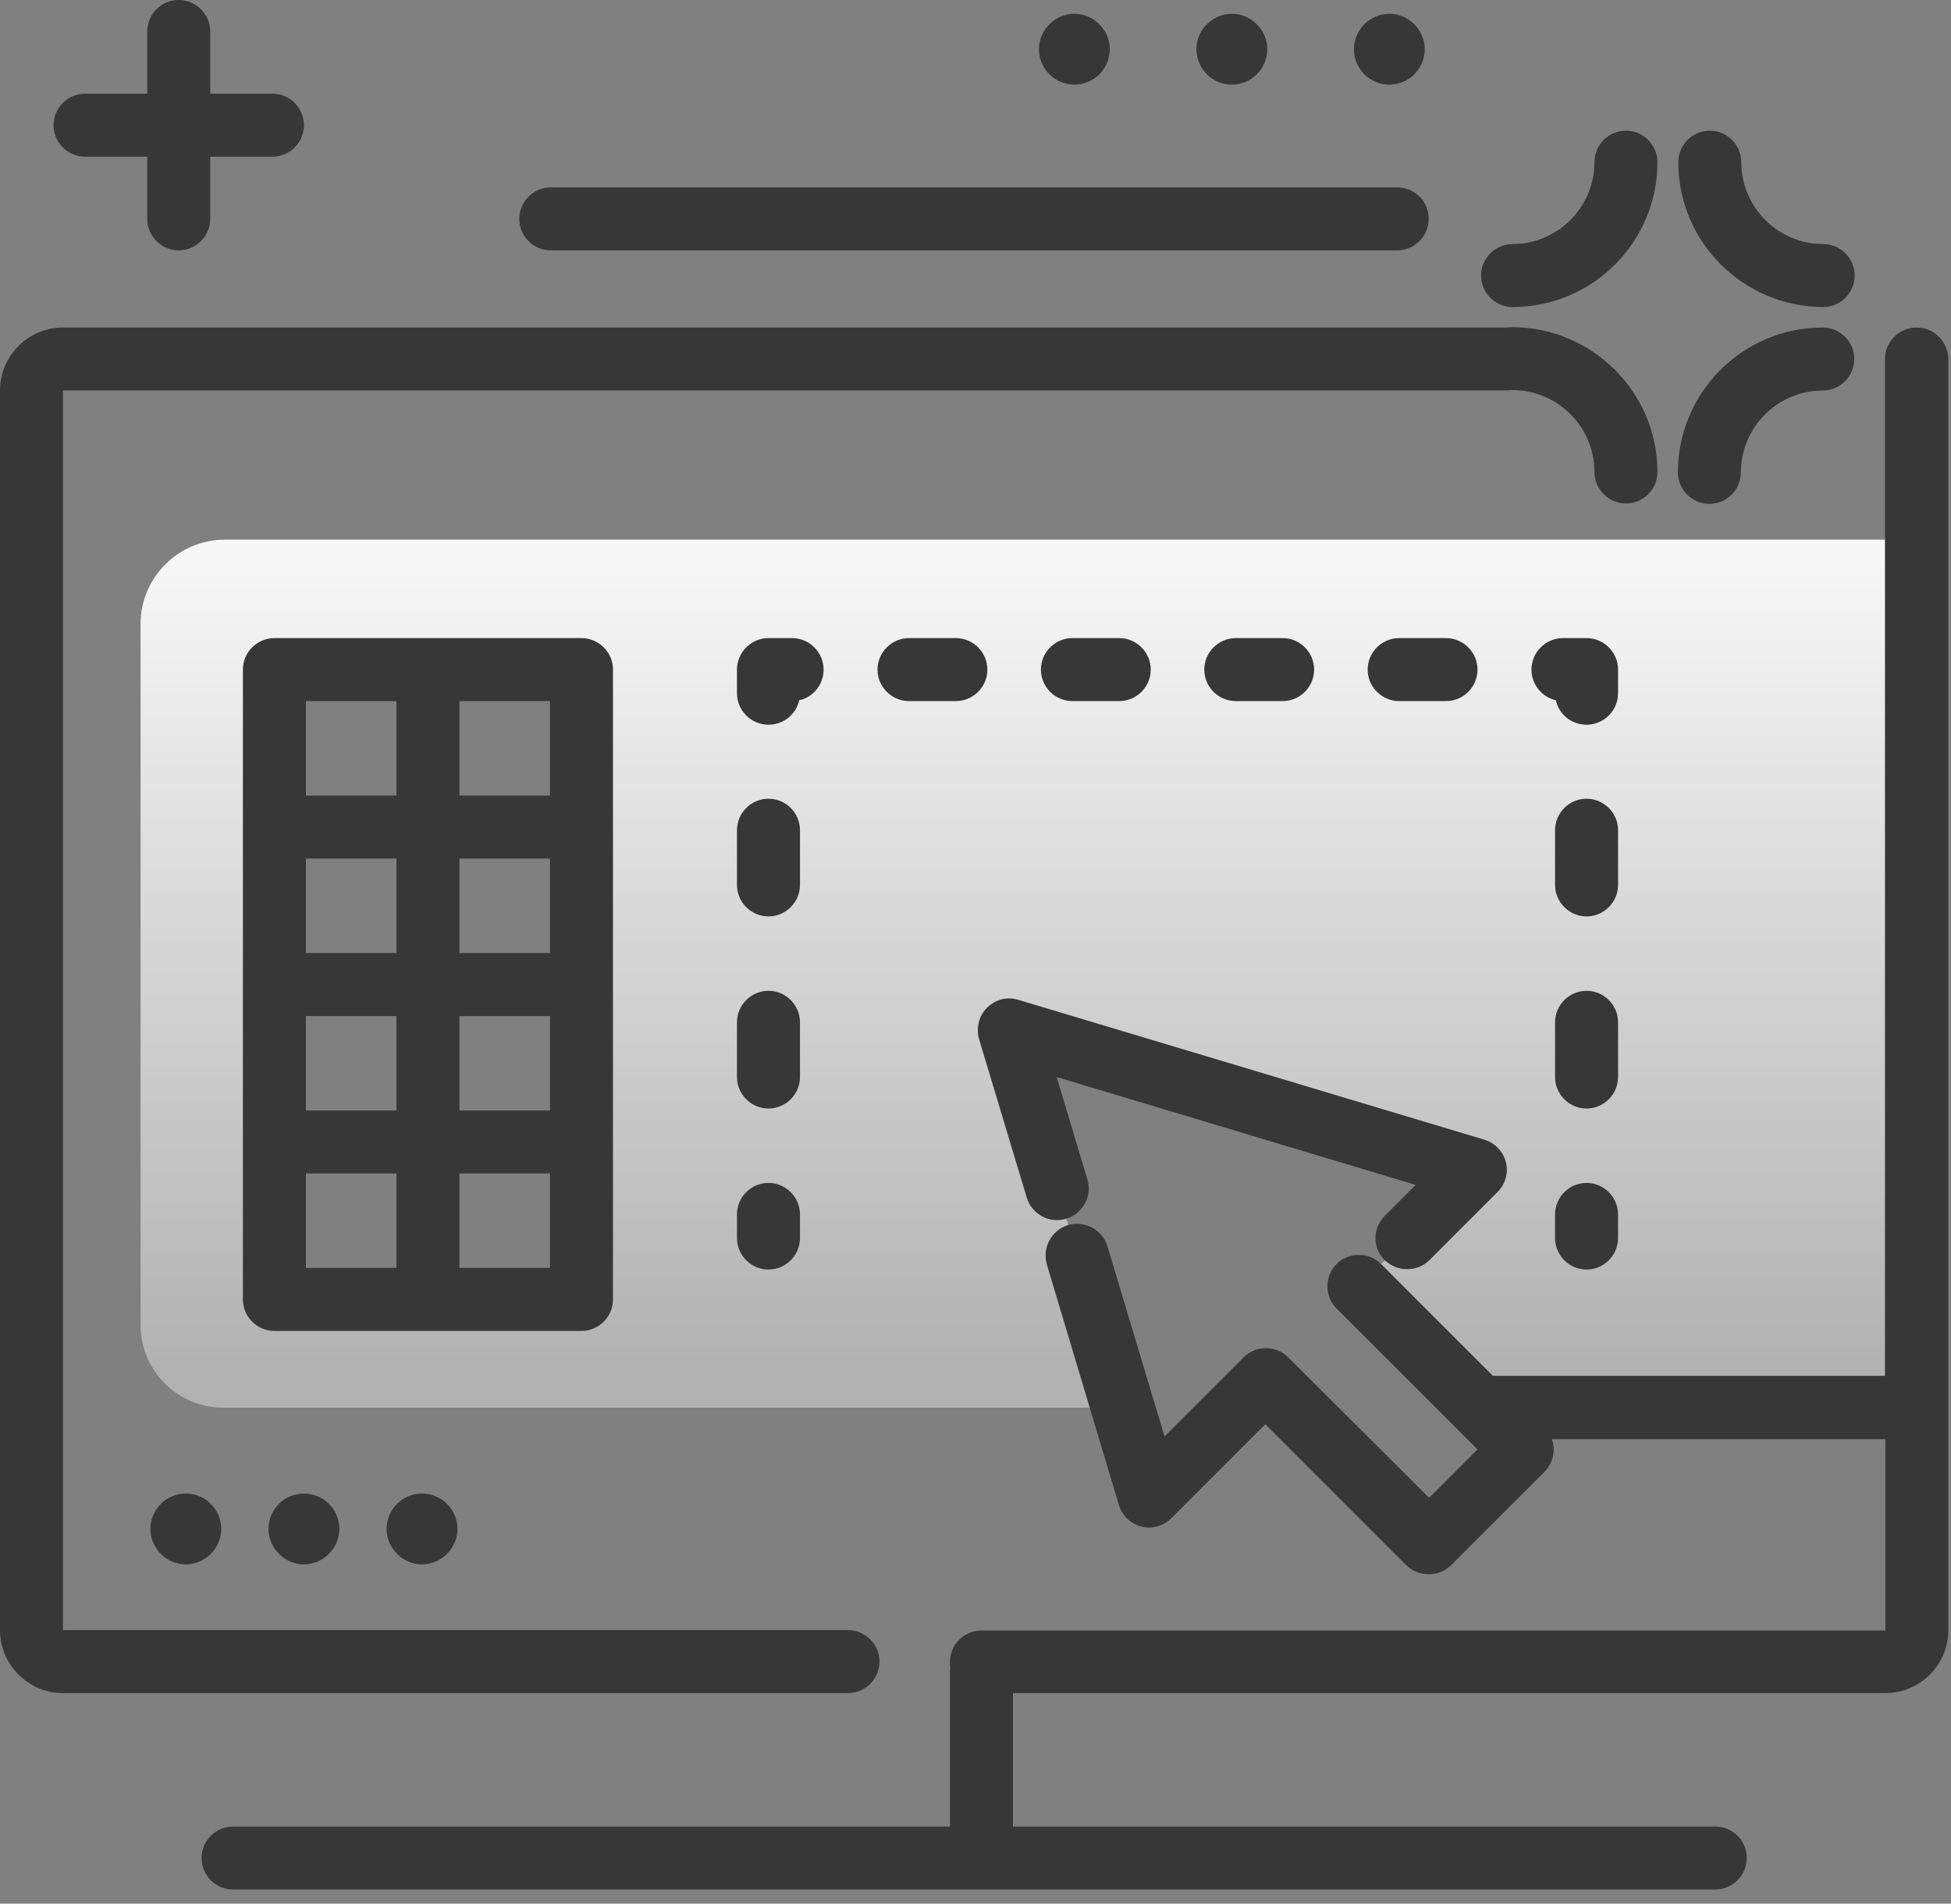 <svg width="124" height="121" viewBox="0 0 124 121" fill="none" xmlns="http://www.w3.org/2000/svg">
<rect x="0" y="0" width="124" height="121" fill="#808080" stroke="none"/>
<g id="Group 1437255263">
<path id="Vector" d="M14.288 34.305C11.336 34.305 8.934 36.707 8.934 39.659V84.223C8.934 87.125 11.286 89.477 14.188 89.477H71.388L68.485 79.819L67.559 76.716L64.156 65.482L93.757 74.364L88.327 79.794L86.351 81.771L94.057 89.477H120.405V34.305H14.288ZM36.958 82.597H17.441V42.562H36.958V82.597Z" fill="url(#paint0_linear_148_518)"/>
<path id="Vector_2" d="M78.293 5.38C79.544 5.38 80.545 4.354 80.545 3.128C80.545 1.902 79.519 0.876 78.293 0.876C77.067 0.876 76.041 1.902 76.041 3.128C76.041 4.354 77.042 5.38 78.293 5.38ZM106.668 10.309C106.668 9.208 107.568 8.307 108.669 8.307C109.77 8.307 110.671 9.208 110.671 10.309C110.671 13.161 112.998 15.513 115.876 15.513C116.977 15.513 117.877 16.414 117.877 17.515C117.877 18.616 116.977 19.517 115.876 19.517C110.796 19.492 106.668 15.388 106.668 10.309ZM88.302 5.38C89.553 5.38 90.554 4.354 90.554 3.128C90.554 1.902 89.528 0.876 88.302 0.876C87.076 0.876 86.05 1.902 86.05 3.128C86.05 4.354 87.051 5.38 88.302 5.38ZM105.342 10.309C105.342 15.388 101.213 19.517 96.134 19.517C95.033 19.517 94.132 18.616 94.132 17.515C94.132 16.414 95.033 15.513 96.134 15.513C98.986 15.513 101.338 13.186 101.338 10.309C101.338 9.208 102.239 8.307 103.34 8.307C104.441 8.307 105.342 9.208 105.342 10.309ZM117.852 22.82C117.852 23.921 116.952 24.822 115.851 24.822C112.998 24.822 110.646 27.148 110.646 30.026C110.646 31.127 109.745 32.028 108.644 32.028C107.543 32.028 106.643 31.127 106.643 30.026C106.643 24.947 110.771 20.818 115.851 20.818C116.952 20.818 117.852 21.719 117.852 22.82ZM105.342 30.001C105.342 31.102 104.441 32.003 103.34 32.003C102.239 32.003 101.338 31.102 101.338 30.001C101.338 27.148 99.011 24.797 96.134 24.797C95.033 24.797 94.132 23.896 94.132 22.795C94.132 21.694 95.033 20.793 96.134 20.793C101.213 20.818 105.342 24.947 105.342 30.001ZM19.317 7.957C19.317 9.058 18.416 9.959 17.315 9.959H13.362V13.912C13.362 15.013 12.461 15.914 11.36 15.914C10.259 15.914 9.358 15.013 9.358 13.912V9.959H5.405C4.304 9.959 3.403 9.058 3.403 7.957C3.403 6.856 4.304 5.955 5.405 5.955H9.358V2.002C9.358 0.901 10.259 0 11.36 0C12.461 0 13.362 0.901 13.362 2.002V5.955H17.315C18.416 5.955 19.317 6.856 19.317 7.957ZM68.284 5.38C69.535 5.38 70.536 4.354 70.536 3.128C70.536 1.902 69.51 0.876 68.284 0.876C67.058 0.876 66.032 1.902 66.032 3.128C66.032 4.354 67.033 5.38 68.284 5.38ZM90.804 13.912C90.804 15.013 89.903 15.914 88.802 15.914H35.006C33.905 15.914 33.004 15.013 33.004 13.912C33.004 12.811 33.905 11.91 35.006 11.91H88.802C89.903 11.91 90.804 12.786 90.804 13.912Z" fill="#373737"/>
<path id="Vector_3" d="M88.026 77.267L89.978 75.315L67.158 68.459L69.11 74.965C69.435 76.016 68.835 77.142 67.759 77.467C66.708 77.792 65.582 77.192 65.257 76.116L62.229 66.057C62.029 65.356 62.204 64.581 62.729 64.055C63.255 63.53 64.005 63.33 64.731 63.555L94.332 72.438C95.007 72.638 95.533 73.188 95.708 73.864C95.883 74.539 95.683 75.265 95.182 75.765L90.854 80.094C90.453 80.495 89.953 80.67 89.427 80.67C88.902 80.67 88.401 80.469 88.001 80.094C87.225 79.319 87.225 78.067 88.026 77.267ZM121.805 20.818C120.704 20.818 119.804 21.719 119.804 22.82V87.451H94.882L87.776 80.344C87 79.569 85.724 79.569 84.948 80.344C84.173 81.12 84.173 82.396 84.948 83.172L93.906 92.13L90.829 95.207L81.871 86.275C81.095 85.499 79.819 85.499 79.043 86.275L74.014 91.304L70.386 79.218C70.061 78.168 68.96 77.567 67.884 77.867C66.833 78.192 66.232 79.293 66.533 80.369L71.112 95.658C71.312 96.333 71.862 96.859 72.538 97.034C73.213 97.209 73.939 97.009 74.439 96.508L80.42 90.528L89.377 99.486C89.753 99.861 90.253 100.061 90.804 100.061C91.354 100.061 91.855 99.861 92.23 99.486L98.16 93.556C98.71 93.005 98.886 92.18 98.635 91.479H119.829V103.64H62.379C61.278 103.64 60.377 104.54 60.377 105.641C60.377 105.716 60.377 105.766 60.377 105.841C60.377 105.917 60.402 105.967 60.402 106.017C60.377 106.142 60.377 106.267 60.377 106.392V116.1H14.813C13.712 116.1 12.811 117.001 12.811 118.102C12.811 119.203 13.712 120.104 14.813 120.104H109.019C110.12 120.104 111.021 119.203 111.021 118.102C111.021 117.001 110.12 116.1 109.019 116.1H64.381V107.618H119.829C122.031 107.618 123.832 105.816 123.832 103.615V22.82C123.807 21.719 122.931 20.818 121.805 20.818ZM60.753 40.56H57.775C56.674 40.56 55.773 41.461 55.773 42.562C55.773 43.663 56.674 44.563 57.775 44.563H60.753C61.853 44.563 62.754 43.663 62.754 42.562C62.754 41.461 61.853 40.56 60.753 40.56ZM55.898 105.616C55.898 104.515 54.998 103.615 53.897 103.615H4.003V24.821H95.708C96.809 24.821 97.71 23.921 97.71 22.82C97.71 21.719 96.809 20.818 95.708 20.818H4.003C1.802 20.818 0 22.619 0 24.821V103.615C0 105.816 1.802 107.618 4.003 107.618H53.897C54.998 107.618 55.898 106.717 55.898 105.616ZM71.137 44.563C72.237 44.563 73.138 43.663 73.138 42.562C73.138 41.461 72.237 40.56 71.137 40.56H68.159C67.058 40.56 66.157 41.461 66.157 42.562C66.157 43.663 67.058 44.563 68.159 44.563H71.137ZM102.839 64.981C102.839 63.88 101.938 62.979 100.837 62.979C99.736 62.979 98.835 63.88 98.835 64.981V68.459C98.835 69.56 99.736 70.461 100.837 70.461C101.938 70.461 102.839 69.56 102.839 68.459V64.981ZM98.886 44.513C99.086 45.414 99.886 46.065 100.837 46.065C101.938 46.065 102.839 45.164 102.839 44.063V42.562C102.839 41.461 101.938 40.56 100.837 40.56H99.336C98.235 40.56 97.334 41.461 97.334 42.562C97.334 43.513 98.01 44.313 98.886 44.513ZM81.521 44.563C82.621 44.563 83.522 43.663 83.522 42.562C83.522 41.461 82.621 40.56 81.521 40.56H78.543C77.442 40.56 76.541 41.461 76.541 42.562C76.541 43.663 77.442 44.563 78.543 44.563H81.521ZM102.839 52.77C102.839 51.67 101.938 50.769 100.837 50.769C99.736 50.769 98.835 51.67 98.835 52.77V56.248C98.835 57.349 99.736 58.25 100.837 58.25C101.938 58.25 102.839 57.349 102.839 56.248V52.77ZM100.837 75.19C99.736 75.19 98.835 76.091 98.835 77.192V78.693C98.835 79.794 99.736 80.695 100.837 80.695C101.938 80.695 102.839 79.794 102.839 78.693V77.192C102.839 76.091 101.938 75.19 100.837 75.19ZM36.957 84.598H17.44C16.339 84.598 15.438 83.697 15.438 82.596V42.562C15.438 41.461 16.339 40.56 17.44 40.56H36.957C38.058 40.56 38.959 41.461 38.959 42.562V82.596C38.959 83.697 38.058 84.598 36.957 84.598ZM25.197 74.589H19.442V80.595H25.197V74.589ZM25.197 64.581H19.442V70.586H25.197V64.581ZM25.197 54.572H19.442V60.577H25.197V54.572ZM25.197 44.563H19.442V50.569H25.197V44.563ZM34.955 74.589H29.2V80.595H34.955V74.589ZM34.955 64.581H29.2V70.586H34.955V64.581ZM34.955 54.572H29.2V60.577H34.955V54.572ZM34.955 44.563H29.2V50.569H34.955V44.563ZM19.317 94.932C20.568 94.932 21.569 95.958 21.569 97.184C21.569 98.41 20.543 99.436 19.317 99.436C18.091 99.436 17.065 98.41 17.065 97.184C17.065 95.958 18.066 94.932 19.317 94.932ZM11.81 94.932C13.061 94.932 14.062 95.958 14.062 97.184C14.062 98.41 13.036 99.436 11.81 99.436C10.584 99.436 9.558 98.41 9.558 97.184C9.558 95.958 10.559 94.932 11.81 94.932ZM52.345 42.562C52.345 41.461 51.444 40.56 50.344 40.56H48.842C47.741 40.56 46.84 41.461 46.84 42.562V44.063C46.84 45.164 47.741 46.065 48.842 46.065C49.793 46.065 50.594 45.414 50.794 44.513C51.695 44.313 52.345 43.513 52.345 42.562ZM91.904 44.563C93.005 44.563 93.906 43.663 93.906 42.562C93.906 41.461 93.005 40.56 91.904 40.56H88.927C87.826 40.56 86.925 41.461 86.925 42.562C86.925 43.663 87.826 44.563 88.927 44.563H91.904ZM26.823 94.932C28.074 94.932 29.075 95.958 29.075 97.184C29.075 98.41 28.049 99.436 26.823 99.436C25.597 99.436 24.571 98.41 24.571 97.184C24.571 95.958 25.572 94.932 26.823 94.932ZM50.844 64.981C50.844 63.88 49.943 62.979 48.842 62.979C47.741 62.979 46.84 63.88 46.84 64.981V68.459C46.84 69.56 47.741 70.461 48.842 70.461C49.943 70.461 50.844 69.56 50.844 68.459V64.981ZM50.844 52.77C50.844 51.67 49.943 50.769 48.842 50.769C47.741 50.769 46.84 51.67 46.84 52.77V56.248C46.84 57.349 47.741 58.25 48.842 58.25C49.943 58.25 50.844 57.349 50.844 56.248V52.77ZM48.842 75.19C47.741 75.19 46.84 76.091 46.84 77.192V78.693C46.84 79.794 47.741 80.695 48.842 80.695C49.943 80.695 50.844 79.794 50.844 78.693V77.192C50.844 76.091 49.943 75.19 48.842 75.19Z" fill="#373737"/>
</g>
<defs>
<linearGradient id="paint0_linear_148_518" x1="64.661" y1="87.393" x2="64.661" y2="35.606" gradientUnits="userSpaceOnUse">
<stop stop-color="#B1B1B1"/>
<stop offset="1" stop-color="#F7F7F7"/>
</linearGradient>
</defs>
</svg>
